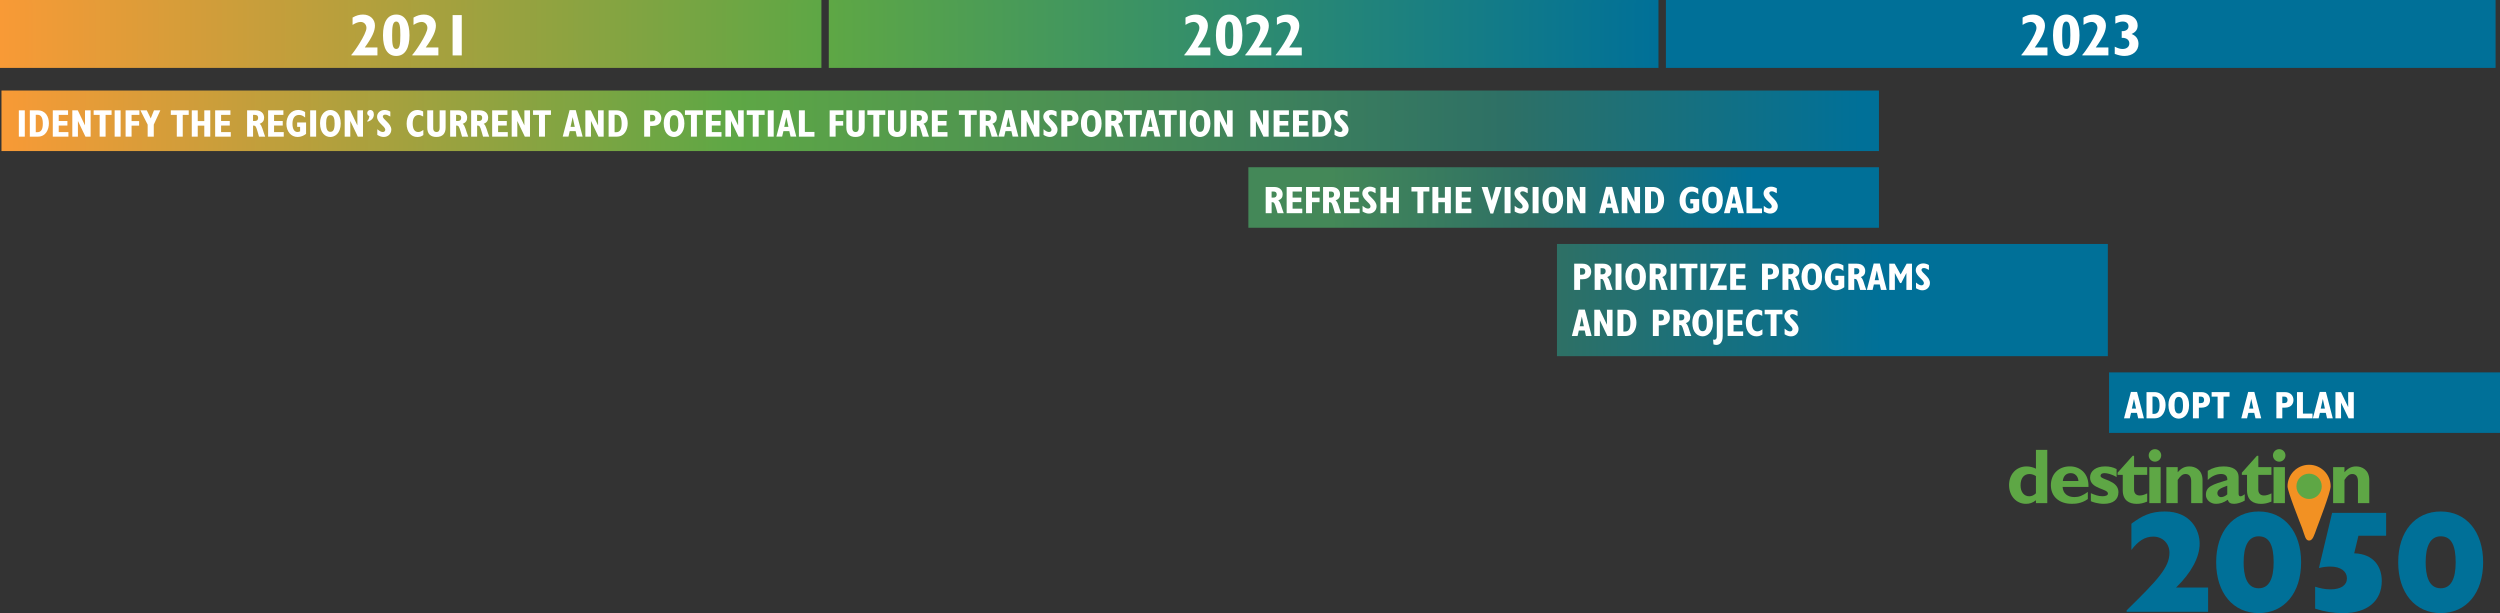 <?xml version="1.0" encoding="UTF-8"?><svg id="boxes" xmlns="http://www.w3.org/2000/svg" xmlns:xlink="http://www.w3.org/1999/xlink" viewBox="0 0 846.71 207.65"><rect x="0" y="0" width="846.71" height="207.65" fill="#333333" stroke="none"/><defs><style>.cls-1{fill:url(#linear-gradient);}.cls-2,.cls-3{fill:#007098;}.cls-4{fill:#f29123;}.cls-5{fill:#fff;}.cls-6{fill:#5ea745;}.cls-3{stroke:#007098;}.cls-3,.cls-7,.cls-8{stroke-miterlimit:10;}.cls-9{fill:url(#linear-gradient-3);}.cls-10{fill:url(#linear-gradient-2);}.cls-7{fill:url(#green-blue);stroke:url(#green-blue-2);}.cls-8{fill:url(#linear-gradient-4);stroke:url(#orange_-_green);}</style><linearGradient id="linear-gradient" x1=".5" y1="40.91" x2="636.37" y2="40.91" gradientUnits="userSpaceOnUse"><stop offset="0" stop-color="#f89a36"/><stop offset=".39" stop-color="#5ea745"/><stop offset=".63" stop-color="#448858"/><stop offset=".8" stop-color="#2e7065"/><stop offset=".99" stop-color="#007098"/></linearGradient><linearGradient id="linear-gradient-2" x1="422.8" y1="66.89" x2="636.37" y2="66.89" gradientUnits="userSpaceOnUse"><stop offset=".13" stop-color="#448858"/><stop offset=".45" stop-color="#2e7065"/><stop offset=".8" stop-color="#007098"/></linearGradient><linearGradient id="linear-gradient-3" x1="527.32" y1="101.63" x2="713.89" y2="101.63" gradientUnits="userSpaceOnUse"><stop offset="0" stop-color="#2e7065"/><stop offset=".59" stop-color="#007098"/></linearGradient><linearGradient id="linear-gradient-4" x1=".5" y1="11.5" x2="277.7" y2="11.5" gradientUnits="userSpaceOnUse"><stop offset="0" stop-color="#f89a36"/><stop offset="1" stop-color="#5ea745"/></linearGradient><linearGradient id="orange_-_green" x1="0" y1="11.5" x2="278.2" y2="11.5" gradientUnits="userSpaceOnUse"><stop offset="0" stop-color="#f89a36"/><stop offset="1" stop-color="#5ea745"/></linearGradient><linearGradient id="green-blue" x1="281.2" y1="11.5" x2="561.2" y2="11.5" gradientUnits="userSpaceOnUse"><stop offset="0" stop-color="#5ea745"/><stop offset="1" stop-color="#007098"/></linearGradient><linearGradient id="green-blue-2" x1="280.7" x2="561.7" xlink:href="#green-blue"/></defs><rect class="cls-1" x=".5" y="30.66" width="635.87" height="20.5"/><g><path class="cls-5" d="M6.38,37.37h2.02v8.91h-2.02v-8.91Z"/><path class="cls-5" d="M10.09,37.37h2.63c2.78,0,3.84,2.22,3.84,4.38,0,2.05-.99,4.53-3.73,4.53h-2.73v-8.91Zm2.5,7.41c1.46,0,1.91-1.14,1.91-2.92,0-1.68-.42-2.99-1.81-2.99h-.58v5.91h.48Z"/><path class="cls-5" d="M17.88,37.37h5.17v1.54h-3.16v2.07h2.94v1.54h-2.94v2.22h3.28v1.54h-5.29v-8.91Z"/><path class="cls-5" d="M24.48,37.37h1.87l2.41,5.04h.03v-5.04h1.9v8.91h-1.75l-2.52-5.26h-.03v5.26h-1.9v-8.91Z"/><path class="cls-5" d="M33.75,38.91h-2.03v-1.54h6.07v1.54h-2.03v7.37h-2.01v-7.37Z"/><path class="cls-5" d="M38.83,37.37h2.02v8.91h-2.02v-8.91Z"/><path class="cls-5" d="M42.54,37.37h4.67v1.54h-2.65v2.1h2.56v1.54h-2.56v3.73h-2.02v-8.91Z"/><path class="cls-5" d="M50.01,42.21l-2.46-4.84h2.16l1.34,2.74,1.1-2.74h2.15l-2.22,4.84v4.07h-2.07v-4.07Z"/><path class="cls-5" d="M59.88,38.91h-2.03v-1.54h6.07v1.54h-2.03v7.37h-2.01v-7.37Z"/><path class="cls-5" d="M64.95,37.37h2.02v3.64h2.22v-3.64h2.02v8.91h-2.02v-3.73h-2.22v3.73h-2.02v-8.91Z"/><path class="cls-5" d="M72.87,37.37h5.17v1.54h-3.16v2.07h2.94v1.54h-2.94v2.22h3.28v1.54h-5.29v-8.91Z"/><path class="cls-5" d="M83.69,37.37h2.9c1.82,0,2.86,1.03,2.86,2.49,0,1-.44,1.64-1.5,2.09,.79,.44,1.1,2.44,1.86,4.33h-2.09l-.48-1.67c-.56-1.93-.69-2.09-1.53-2.09v3.76h-2.02v-8.91Zm2.65,3.61c.68,0,1.09-.37,1.09-1.07s-.38-1-1.12-1h-.61v2.07h.64Z"/><path class="cls-5" d="M90.81,37.37h5.17v1.54h-3.16v2.07h2.94v1.54h-2.94v2.22h3.28v1.54h-5.29v-8.91Z"/><path class="cls-5" d="M103.66,45.35c-.82,.63-1.79,1.04-2.89,1.04-2.18,0-3.77-1.87-3.77-4.44,0-2.74,1.68-4.71,3.99-4.71,.79,0,1.56,.22,2.35,.71v1.85c-.78-.64-1.29-.87-2.08-.87-1.4,0-2.21,1.07-2.21,3,0,1.67,.58,2.78,1.73,2.78,.27,0,.58-.08,.86-.24v-1.5h-1v-1.5h3.02v3.87Z"/><path class="cls-5" d="M105.05,37.37h2.02v8.91h-2.02v-8.91Z"/><path class="cls-5" d="M111.89,37.25c1.65,0,3.5,1.24,3.5,4.58s-1.99,4.57-3.5,4.57c-1.72,0-3.5-1.32-3.5-4.66,0-3.03,1.77-4.49,3.5-4.49Zm0,7.4c.94,0,1.44-.69,1.44-2.83,0-1.54-.25-2.82-1.44-2.82-1.09,0-1.44,1.07-1.44,2.82s.34,2.83,1.44,2.83Z"/><path class="cls-5" d="M116.73,37.37h1.87l2.41,5.04h.03v-5.04h1.9v8.91h-1.75l-2.52-5.26h-.03v5.26h-1.9v-8.91Z"/><path class="cls-5" d="M124.42,40.9c.42-.37,.61-.82,.68-1.59-.47-.18-.73-.56-.73-1.03,0-.57,.46-1.03,1.03-1.03,.73,0,1.22,.6,1.22,1.5,0,1.23-.77,2.1-2.2,2.48v-.33Z"/><path class="cls-5" d="M127.79,43.77c.85,.69,1.34,.94,1.87,.94,.48,0,.82-.31,.82-.74,0-1.3-2.77-2.28-2.77-4.45,0-1.28,1.1-2.27,2.55-2.27,.64,0,1.25,.17,1.94,.55v1.67c-.88-.5-1.27-.64-1.72-.64-.48,0-.82,.25-.82,.61,0,1.06,2.87,2.35,2.87,4.46,0,1.42-1.1,2.49-2.57,2.49-.69,0-1.34-.21-2.17-.7v-1.92Z"/><path class="cls-5" d="M143.39,45.73c-.6,.47-1.22,.67-2.07,.67-2.12,0-3.6-1.75-3.6-4.49s1.42-4.66,3.6-4.66c.69,0,1.38,.17,2,.5v1.71c-.65-.38-1.08-.52-1.52-.52-1.16,0-2.03,.9-2.03,2.86s.68,2.92,1.92,2.92c.52,0,1.12-.29,1.69-.72v1.74Z"/><path class="cls-5" d="M146.72,37.37v6.13c0,.71,.38,1.21,1.09,1.21,.78,0,1.09-.51,1.09-1.32v-6.03h2.02v5.86c0,1.96-1,3.17-3.11,3.17-1.85,0-3.11-.93-3.11-3.14v-5.88h2.02Z"/><path class="cls-5" d="M152.46,37.37h2.9c1.82,0,2.86,1.03,2.86,2.49,0,1-.44,1.64-1.5,2.09,.79,.44,1.1,2.44,1.86,4.33h-2.09l-.48-1.67c-.56-1.93-.69-2.09-1.53-2.09v3.76h-2.02v-8.91Zm2.65,3.61c.68,0,1.09-.37,1.09-1.07s-.38-1-1.12-1h-.61v2.07h.64Z"/><path class="cls-5" d="M159.57,37.37h2.9c1.82,0,2.86,1.03,2.86,2.49,0,1-.44,1.64-1.5,2.09,.79,.44,1.1,2.44,1.86,4.33h-2.09l-.48-1.67c-.56-1.93-.69-2.09-1.53-2.09v3.76h-2.02v-8.91Zm2.65,3.61c.68,0,1.09-.37,1.09-1.07s-.38-1-1.12-1h-.61v2.07h.64Z"/><path class="cls-5" d="M166.69,37.37h5.17v1.54h-3.16v2.07h2.94v1.54h-2.94v2.22h3.28v1.54h-5.29v-8.91Z"/><path class="cls-5" d="M173.29,37.37h1.87l2.41,5.04h.03v-5.04h1.9v8.91h-1.75l-2.52-5.26h-.03v5.26h-1.9v-8.91Z"/><path class="cls-5" d="M182.56,38.91h-2.03v-1.54h6.07v1.54h-2.03v7.37h-2.02v-7.37Z"/><path class="cls-5" d="M192.91,37.31h2.09l2.33,8.96h-1.95l-.42-1.85h-2l-.43,1.85h-1.95l2.33-8.96Zm1.75,5.66l-.69-3.24h-.03l-.7,3.24h1.42Z"/><path class="cls-5" d="M198.24,37.37h1.87l2.41,5.04h.03v-5.04h1.9v8.91h-1.75l-2.52-5.26h-.03v5.26h-1.9v-8.91Z"/><path class="cls-5" d="M206.13,37.37h2.63c2.78,0,3.83,2.22,3.83,4.38,0,2.05-.99,4.53-3.73,4.53h-2.73v-8.91Zm2.5,7.41c1.46,0,1.91-1.14,1.91-2.92,0-1.68-.42-2.99-1.81-2.99h-.58v5.91h.48Z"/><path class="cls-5" d="M218.18,37.37h2.87c2.07,0,2.93,1.41,2.93,2.67,0,.97-.47,2.61-2.94,2.61h-.85v3.63h-2.02v-8.91Zm2.6,3.74c.92,0,1.18-.44,1.18-1.1,0-.55-.25-1.11-1.12-1.11h-.65v2.21h.58Z"/><path class="cls-5" d="M228.29,37.25c1.65,0,3.5,1.24,3.5,4.58s-1.99,4.57-3.5,4.57c-1.72,0-3.5-1.32-3.5-4.66,0-3.03,1.77-4.49,3.5-4.49Zm0,7.4c.94,0,1.44-.69,1.44-2.83,0-1.54-.25-2.82-1.44-2.82-1.09,0-1.44,1.07-1.44,2.82s.34,2.83,1.44,2.83Z"/><path class="cls-5" d="M234.01,38.91h-2.03v-1.54h6.07v1.54h-2.03v7.37h-2.01v-7.37Z"/><path class="cls-5" d="M239.07,37.37h5.17v1.54h-3.16v2.07h2.94v1.54h-2.94v2.22h3.28v1.54h-5.29v-8.91Z"/><path class="cls-5" d="M245.67,37.37h1.87l2.41,5.04h.03v-5.04h1.9v8.91h-1.75l-2.52-5.26h-.03v5.26h-1.9v-8.91Z"/><path class="cls-5" d="M254.94,38.91h-2.03v-1.54h6.07v1.54h-2.03v7.37h-2.01v-7.37Z"/><path class="cls-5" d="M260.03,37.37h2.01v8.91h-2.01v-8.91Z"/><path class="cls-5" d="M265.28,37.31h2.09l2.33,8.96h-1.95l-.42-1.85h-2l-.43,1.85h-1.95l2.33-8.96Zm1.75,5.66l-.69-3.24h-.03l-.7,3.24h1.42Z"/><path class="cls-5" d="M270.57,37.37h2.02v7.31h3.25v1.6h-5.27v-8.91Z"/><path class="cls-5" d="M280.99,37.37h4.67v1.54h-2.65v2.1h2.56v1.54h-2.56v3.73h-2.02v-8.91Z"/><path class="cls-5" d="M288.66,37.37v6.13c0,.71,.38,1.21,1.09,1.21,.78,0,1.09-.51,1.09-1.32v-6.03h2.02v5.86c0,1.96-1,3.17-3.11,3.17-1.85,0-3.11-.93-3.11-3.14v-5.88h2.02Z"/><path class="cls-5" d="M295.79,38.91h-2.03v-1.54h6.07v1.54h-2.03v7.37h-2.01v-7.37Z"/><path class="cls-5" d="M302.76,37.37v6.13c0,.71,.38,1.21,1.09,1.21,.78,0,1.09-.51,1.09-1.32v-6.03h2.02v5.86c0,1.96-1,3.17-3.11,3.17-1.85,0-3.11-.93-3.11-3.14v-5.88h2.02Z"/><path class="cls-5" d="M308.5,37.37h2.9c1.82,0,2.86,1.03,2.86,2.49,0,1-.44,1.64-1.5,2.09,.79,.44,1.1,2.44,1.86,4.33h-2.09l-.48-1.67c-.56-1.93-.69-2.09-1.53-2.09v3.76h-2.02v-8.91Zm2.65,3.61c.68,0,1.09-.37,1.09-1.07s-.38-1-1.12-1h-.61v2.07h.64Z"/><path class="cls-5" d="M315.61,37.37h5.17v1.54h-3.16v2.07h2.94v1.54h-2.94v2.22h3.28v1.54h-5.29v-8.91Z"/><path class="cls-5" d="M326.78,38.91h-2.03v-1.54h6.07v1.54h-2.03v7.37h-2.01v-7.37Z"/><path class="cls-5" d="M331.84,37.37h2.9c1.82,0,2.86,1.03,2.86,2.49,0,1-.44,1.64-1.5,2.09,.79,.44,1.1,2.44,1.86,4.33h-2.09l-.48-1.67c-.56-1.93-.69-2.09-1.53-2.09v3.76h-2.02v-8.91Zm2.65,3.61c.68,0,1.09-.37,1.09-1.07s-.38-1-1.12-1h-.61v2.07h.64Z"/><path class="cls-5" d="M340.49,37.31h2.09l2.33,8.96h-1.95l-.42-1.85h-2l-.43,1.85h-1.95l2.33-8.96Zm1.75,5.66l-.69-3.24h-.03l-.7,3.24h1.42Z"/><path class="cls-5" d="M345.82,37.37h1.87l2.41,5.04h.03v-5.04h1.9v8.91h-1.75l-2.52-5.26h-.03v5.26h-1.9v-8.91Z"/><path class="cls-5" d="M353.43,43.77c.85,.69,1.34,.94,1.87,.94,.48,0,.82-.31,.82-.74,0-1.3-2.77-2.28-2.77-4.45,0-1.28,1.1-2.27,2.55-2.27,.64,0,1.25,.17,1.94,.55v1.67c-.88-.5-1.27-.64-1.72-.64-.48,0-.82,.25-.82,.61,0,1.06,2.87,2.35,2.87,4.46,0,1.42-1.1,2.49-2.57,2.49-.69,0-1.34-.21-2.17-.7v-1.92Z"/><path class="cls-5" d="M359.47,37.37h2.87c2.07,0,2.93,1.41,2.93,2.67,0,.97-.47,2.61-2.94,2.61h-.85v3.63h-2.02v-8.91Zm2.6,3.74c.92,0,1.18-.44,1.18-1.1,0-.55-.25-1.11-1.12-1.11h-.65v2.21h.58Z"/><path class="cls-5" d="M369.59,37.25c1.65,0,3.5,1.24,3.5,4.58s-1.99,4.57-3.5,4.57c-1.72,0-3.5-1.32-3.5-4.66,0-3.03,1.77-4.49,3.5-4.49Zm0,7.4c.94,0,1.44-.69,1.44-2.83,0-1.54-.25-2.82-1.44-2.82-1.09,0-1.44,1.07-1.44,2.82s.34,2.83,1.44,2.83Z"/><path class="cls-5" d="M374.38,37.37h2.9c1.82,0,2.86,1.03,2.86,2.49,0,1-.44,1.64-1.5,2.09,.79,.44,1.1,2.44,1.86,4.33h-2.09l-.48-1.67c-.56-1.93-.69-2.09-1.53-2.09v3.76h-2.02v-8.91Zm2.65,3.61c.68,0,1.09-.37,1.09-1.07s-.38-1-1.12-1h-.61v2.07h.64Z"/><path class="cls-5" d="M382.68,38.91h-2.03v-1.54h6.07v1.54h-2.03v7.37h-2.01v-7.37Z"/><path class="cls-5" d="M388.57,37.31h2.09l2.33,8.96h-1.95l-.42-1.85h-2l-.43,1.85h-1.95l2.33-8.96Zm1.75,5.66l-.69-3.24h-.03l-.7,3.24h1.42Z"/><path class="cls-5" d="M394.52,38.91h-2.03v-1.54h6.07v1.54h-2.03v7.37h-2.01v-7.37Z"/><path class="cls-5" d="M399.6,37.37h2.02v8.91h-2.02v-8.91Z"/><path class="cls-5" d="M406.44,37.25c1.65,0,3.5,1.24,3.5,4.58s-1.99,4.57-3.5,4.57c-1.72,0-3.5-1.32-3.5-4.66,0-3.03,1.77-4.49,3.5-4.49Zm0,7.4c.94,0,1.44-.69,1.44-2.83,0-1.54-.25-2.82-1.44-2.82-1.09,0-1.44,1.07-1.44,2.82s.34,2.83,1.44,2.83Z"/><path class="cls-5" d="M411.28,37.37h1.87l2.4,5.04h.03v-5.04h1.9v8.91h-1.76l-2.52-5.26h-.03v5.26h-1.9v-8.91Z"/><path class="cls-5" d="M423.47,37.37h1.87l2.4,5.04h.03v-5.04h1.9v8.91h-1.76l-2.52-5.26h-.03v5.26h-1.9v-8.91Z"/><path class="cls-5" d="M431.36,37.37h5.17v1.54h-3.16v2.07h2.94v1.54h-2.94v2.22h3.28v1.54h-5.29v-8.91Z"/><path class="cls-5" d="M437.93,37.37h5.17v1.54h-3.16v2.07h2.94v1.54h-2.94v2.22h3.28v1.54h-5.29v-8.91Z"/><path class="cls-5" d="M444.49,37.37h2.63c2.78,0,3.83,2.22,3.83,4.38,0,2.05-.99,4.53-3.73,4.53h-2.73v-8.91Zm2.5,7.41c1.46,0,1.91-1.14,1.91-2.92,0-1.68-.42-2.99-1.81-2.99h-.58v5.91h.48Z"/><path class="cls-5" d="M451.99,43.77c.84,.69,1.34,.94,1.87,.94,.48,0,.82-.31,.82-.74,0-1.3-2.77-2.28-2.77-4.45,0-1.28,1.1-2.27,2.55-2.27,.64,0,1.25,.17,1.94,.55v1.67c-.88-.5-1.27-.64-1.72-.64-.48,0-.82,.25-.82,.61,0,1.06,2.87,2.35,2.87,4.46,0,1.42-1.11,2.49-2.57,2.49-.69,0-1.34-.21-2.17-.7v-1.92Z"/></g><g><rect class="cls-10" x="422.8" y="56.64" width="213.57" height="20.5"/><g><path class="cls-5" d="M428.66,63.33h2.9c1.82,0,2.86,1.03,2.86,2.48,0,1-.44,1.64-1.5,2.08,.79,.44,1.11,2.43,1.86,4.32h-2.09l-.48-1.66c-.56-1.92-.69-2.08-1.53-2.08v3.74h-2.01v-8.88Zm2.65,3.6c.68,0,1.09-.36,1.09-1.07s-.38-1-1.12-1h-.61v2.07h.64Z"/><path class="cls-5" d="M435.77,63.33h5.17v1.53h-3.16v2.07h2.94v1.53h-2.94v2.21h3.28v1.53h-5.29v-8.88Z"/><path class="cls-5" d="M442.33,63.33h4.67v1.53h-2.65v2.09h2.56v1.53h-2.56v3.72h-2.01v-8.88Z"/><path class="cls-5" d="M448.09,63.33h2.9c1.82,0,2.86,1.03,2.86,2.48,0,1-.44,1.64-1.5,2.08,.79,.44,1.11,2.43,1.86,4.32h-2.09l-.48-1.66c-.56-1.92-.69-2.08-1.53-2.08v3.74h-2.01v-8.88Zm2.65,3.6c.68,0,1.09-.36,1.09-1.07s-.38-1-1.12-1h-.61v2.07h.64Z"/><path class="cls-5" d="M455.2,63.33h5.17v1.53h-3.16v2.07h2.94v1.53h-2.94v2.21h3.28v1.53h-5.29v-8.88Z"/><path class="cls-5" d="M461.48,69.71c.84,.69,1.34,.94,1.87,.94,.48,0,.82-.31,.82-.74,0-1.3-2.77-2.28-2.77-4.43,0-1.27,1.1-2.26,2.55-2.26,.64,0,1.25,.17,1.94,.55v1.66c-.88-.49-1.27-.64-1.72-.64-.48,0-.82,.25-.82,.61,0,1.05,2.87,2.34,2.87,4.45,0,1.42-1.11,2.48-2.57,2.48-.69,0-1.34-.21-2.17-.7v-1.91Z"/><path class="cls-5" d="M467.54,63.33h2.01v3.63h2.22v-3.63h2.01v8.88h-2.01v-3.72h-2.22v3.72h-2.01v-8.88Z"/><path class="cls-5" d="M480.06,64.86h-2.03v-1.53h6.07v1.53h-2.03v7.34h-2.01v-7.34Z"/><path class="cls-5" d="M485.13,63.33h2.01v3.63h2.22v-3.63h2.01v8.88h-2.01v-3.72h-2.22v3.72h-2.01v-8.88Z"/><path class="cls-5" d="M493.05,63.33h5.17v1.53h-3.16v2.07h2.94v1.53h-2.94v2.21h3.28v1.53h-5.29v-8.88Z"/><path class="cls-5" d="M501.8,63.33h2.04l1.37,4.58h.03l1.29-4.58h2.04l-2.85,9h-.94l-2.98-9Z"/><path class="cls-5" d="M509.58,63.33h2.02v8.88h-2.02v-8.88Z"/><path class="cls-5" d="M513,69.71c.84,.69,1.34,.94,1.87,.94,.48,0,.82-.31,.82-.74,0-1.3-2.77-2.28-2.77-4.43,0-1.27,1.1-2.26,2.55-2.26,.64,0,1.25,.17,1.94,.55v1.66c-.88-.49-1.27-.64-1.72-.64-.48,0-.82,.25-.82,.61,0,1.05,2.87,2.34,2.87,4.45,0,1.42-1.11,2.48-2.57,2.48-.69,0-1.34-.21-2.17-.7v-1.91Z"/><path class="cls-5" d="M519.07,63.33h2.02v8.88h-2.02v-8.88Z"/><path class="cls-5" d="M525.91,63.21c1.65,0,3.5,1.24,3.5,4.56s-1.99,4.55-3.5,4.55c-1.72,0-3.5-1.31-3.5-4.64,0-3.02,1.77-4.47,3.5-4.47Zm0,7.37c.94,0,1.44-.69,1.44-2.82,0-1.53-.25-2.81-1.44-2.81-1.09,0-1.44,1.07-1.44,2.81s.34,2.82,1.44,2.82Z"/><path class="cls-5" d="M530.75,63.33h1.87l2.4,5.02h.03v-5.02h1.9v8.88h-1.76l-2.52-5.24h-.03v5.24h-1.9v-8.88Z"/><path class="cls-5" d="M543.93,63.28h2.09l2.33,8.93h-1.95l-.42-1.85h-2l-.43,1.85h-1.95l2.33-8.93Zm1.75,5.64l-.69-3.22h-.03l-.7,3.22h1.42Z"/><path class="cls-5" d="M549.26,63.33h1.87l2.4,5.02h.03v-5.02h1.9v8.88h-1.76l-2.52-5.24h-.03v5.24h-1.9v-8.88Z"/><path class="cls-5" d="M557.15,63.33h2.63c2.78,0,3.83,2.21,3.83,4.37,0,2.04-.99,4.51-3.73,4.51h-2.73v-8.88Zm2.5,7.38c1.46,0,1.91-1.13,1.91-2.91,0-1.68-.42-2.98-1.81-2.98h-.58v5.89h.48Z"/><path class="cls-5" d="M575.49,71.28c-.82,.62-1.79,1.04-2.89,1.04-2.18,0-3.77-1.86-3.77-4.42,0-2.73,1.68-4.69,3.99-4.69,.79,0,1.56,.22,2.35,.7v1.85c-.78-.64-1.29-.87-2.08-.87-1.4,0-2.21,1.07-2.21,2.99,0,1.66,.58,2.77,1.73,2.77,.27,0,.58-.08,.86-.23v-1.5h-1v-1.5h3.02v3.86Z"/><path class="cls-5" d="M579.99,63.21c1.65,0,3.5,1.24,3.5,4.56s-1.99,4.55-3.5,4.55c-1.72,0-3.5-1.31-3.5-4.64,0-3.02,1.77-4.47,3.5-4.47Zm0,7.37c.94,0,1.44-.69,1.44-2.82,0-1.53-.25-2.81-1.44-2.81-1.09,0-1.44,1.07-1.44,2.81s.34,2.82,1.44,2.82Z"/><path class="cls-5" d="M586.21,63.28h2.09l2.33,8.93h-1.95l-.42-1.85h-2l-.43,1.85h-1.95l2.33-8.93Zm1.75,5.64l-.69-3.22h-.03l-.7,3.22h1.42Z"/><path class="cls-5" d="M591.5,63.33h2.01v7.28h3.25v1.6h-5.26v-8.88Z"/><path class="cls-5" d="M597.37,69.71c.84,.69,1.34,.94,1.87,.94,.48,0,.82-.31,.82-.74,0-1.3-2.77-2.28-2.77-4.43,0-1.27,1.1-2.26,2.55-2.26,.64,0,1.25,.17,1.94,.55v1.66c-.88-.49-1.27-.64-1.72-.64-.48,0-.82,.25-.82,.61,0,1.05,2.87,2.34,2.87,4.45,0,1.42-1.11,2.48-2.57,2.48-.69,0-1.34-.21-2.17-.7v-1.91Z"/></g></g><g><rect class="cls-9" x="527.32" y="82.63" width="186.57" height="38"/><g><path class="cls-5" d="M533.14,89.31h2.86c2.06,0,2.91,1.4,2.91,2.67,0,.96-.46,2.6-2.92,2.6h-.84v3.61h-2v-8.88Zm2.58,3.73c.92,0,1.18-.44,1.18-1.09,0-.55-.25-1.11-1.11-1.11h-.65v2.2h.58Z"/><path class="cls-5" d="M540.08,89.31h2.88c1.81,0,2.84,1.03,2.84,2.48,0,1-.44,1.64-1.49,2.08,.79,.44,1.1,2.43,1.85,4.32h-2.08l-.48-1.66c-.56-1.92-.68-2.08-1.52-2.08v3.74h-2v-8.88Zm2.64,3.6c.67,0,1.09-.36,1.09-1.07s-.38-1-1.11-1h-.61v2.07h.63Z"/><path class="cls-5" d="M547.17,89.31h2v8.88h-2v-8.88Z"/><path class="cls-5" d="M553.97,89.2c1.64,0,3.48,1.23,3.48,4.56s-1.98,4.55-3.48,4.55c-1.71,0-3.48-1.31-3.48-4.64,0-3.02,1.76-4.47,3.48-4.47Zm0,7.37c.93,0,1.43-.69,1.43-2.82,0-1.53-.25-2.81-1.43-2.81-1.09,0-1.43,1.07-1.43,2.81s.34,2.82,1.43,2.82Z"/><path class="cls-5" d="M558.73,89.31h2.88c1.81,0,2.84,1.03,2.84,2.48,0,1-.44,1.64-1.49,2.08,.79,.44,1.1,2.43,1.85,4.32h-2.08l-.48-1.66c-.56-1.92-.68-2.08-1.52-2.08v3.74h-2v-8.88Zm2.64,3.6c.67,0,1.09-.36,1.09-1.07s-.38-1-1.11-1h-.61v2.07h.63Z"/><path class="cls-5" d="M565.82,89.31h2v8.88h-2v-8.88Z"/><path class="cls-5" d="M570.87,90.85h-2.02v-1.53h6.04v1.53h-2.02v7.35h-2v-7.35Z"/><path class="cls-5" d="M575.92,89.31h2v8.88h-2v-8.88Z"/><path class="cls-5" d="M582.08,90.85h-2.8v-1.53h5.53l-3.13,7.34h3.13v1.53h-5.88l3.15-7.35Z"/><path class="cls-5" d="M586,89.31h5.14v1.53h-3.14v2.07h2.92v1.53h-2.92v2.21h3.26v1.53h-5.26v-8.88Z"/><path class="cls-5" d="M596.76,89.31h2.86c2.06,0,2.91,1.4,2.91,2.67,0,.96-.46,2.6-2.92,2.6h-.84v3.61h-2v-8.88Zm2.58,3.73c.92,0,1.18-.44,1.18-1.09,0-.55-.25-1.11-1.11-1.11h-.65v2.2h.58Z"/><path class="cls-5" d="M603.7,89.31h2.88c1.81,0,2.84,1.03,2.84,2.48,0,1-.44,1.64-1.49,2.08,.79,.44,1.1,2.43,1.85,4.32h-2.08l-.48-1.66c-.56-1.92-.68-2.08-1.52-2.08v3.74h-2v-8.88Zm2.64,3.6c.67,0,1.09-.36,1.09-1.07s-.38-1-1.11-1h-.61v2.07h.63Z"/><path class="cls-5" d="M613.62,89.2c1.64,0,3.48,1.23,3.48,4.56s-1.98,4.55-3.48,4.55c-1.71,0-3.48-1.31-3.48-4.64,0-3.02,1.76-4.47,3.48-4.47Zm0,7.37c.93,0,1.43-.69,1.43-2.82,0-1.53-.25-2.81-1.43-2.81-1.09,0-1.43,1.07-1.43,2.81s.34,2.82,1.43,2.82Z"/><path class="cls-5" d="M624.64,97.27c-.81,.62-1.78,1.04-2.87,1.04-2.17,0-3.75-1.86-3.75-4.42,0-2.73,1.67-4.69,3.97-4.69,.79,0,1.55,.22,2.34,.7v1.85c-.78-.64-1.28-.87-2.07-.87-1.4,0-2.2,1.07-2.2,2.99,0,1.66,.58,2.77,1.72,2.77,.27,0,.58-.08,.85-.23v-1.5h-1v-1.5h3v3.86Z"/><path class="cls-5" d="M626,89.31h2.88c1.81,0,2.84,1.03,2.84,2.48,0,1-.44,1.64-1.49,2.08,.79,.44,1.1,2.43,1.85,4.32h-2.08l-.48-1.66c-.56-1.92-.68-2.08-1.52-2.08v3.74h-2v-8.88Zm2.64,3.6c.67,0,1.09-.36,1.09-1.07s-.38-1-1.11-1h-.61v2.07h.63Z"/><path class="cls-5" d="M634.6,89.26h2.08l2.31,8.93h-1.94l-.41-1.85h-1.99l-.43,1.85h-1.94l2.31-8.93Zm1.75,5.64l-.68-3.22h-.03l-.7,3.22h1.41Z"/><path class="cls-5" d="M639.88,89.31h1.81l2.03,3.65,2.03-3.65h1.81v8.88h-1.89v-5.68h-.03l-1.73,3.37h-.39l-1.73-3.37h-.03v5.68h-1.89v-8.88Z"/><path class="cls-5" d="M648.92,95.7c.84,.69,1.33,.94,1.86,.94,.48,0,.81-.31,.81-.74,0-1.3-2.75-2.28-2.75-4.43,0-1.27,1.1-2.26,2.53-2.26,.63,0,1.24,.17,1.93,.55v1.66c-.88-.49-1.27-.64-1.71-.64-.48,0-.81,.25-.81,.61,0,1.05,2.86,2.34,2.86,4.45,0,1.42-1.1,2.48-2.56,2.48-.68,0-1.33-.21-2.16-.7v-1.91Z"/><path class="cls-5" d="M534.68,104.86h2.08l2.31,8.93h-1.94l-.41-1.85h-1.99l-.43,1.85h-1.94l2.31-8.93Zm1.75,5.64l-.68-3.22h-.03l-.7,3.22h1.41Z"/><path class="cls-5" d="M539.97,104.91h1.86l2.39,5.02h.03v-5.02h1.89v8.88h-1.75l-2.51-5.24h-.03v5.24h-1.89v-8.88Z"/><path class="cls-5" d="M547.81,104.91h2.61c2.77,0,3.81,2.21,3.81,4.37,0,2.04-.98,4.51-3.71,4.51h-2.71v-8.88Zm2.48,7.38c1.45,0,1.9-1.13,1.9-2.91,0-1.68-.41-2.98-1.8-2.98h-.58v5.89h.48Z"/><path class="cls-5" d="M559.79,104.91h2.86c2.06,0,2.91,1.4,2.91,2.67,0,.96-.46,2.6-2.92,2.6h-.84v3.61h-2v-8.88Zm2.58,3.73c.92,0,1.18-.44,1.18-1.09,0-.55-.25-1.11-1.11-1.11h-.65v2.2h.58Z"/><path class="cls-5" d="M566.73,104.91h2.88c1.81,0,2.84,1.03,2.84,2.48,0,1-.44,1.64-1.49,2.08,.79,.44,1.1,2.43,1.85,4.32h-2.08l-.48-1.66c-.56-1.92-.68-2.08-1.52-2.08v3.74h-2v-8.88Zm2.64,3.6c.67,0,1.09-.36,1.09-1.07s-.38-1-1.11-1h-.61v2.07h.63Z"/><path class="cls-5" d="M576.65,104.8c1.64,0,3.48,1.23,3.48,4.56s-1.98,4.55-3.48,4.55c-1.71,0-3.48-1.31-3.48-4.64,0-3.02,1.76-4.47,3.48-4.47Zm0,7.37c.93,0,1.43-.69,1.43-2.82,0-1.53-.25-2.81-1.43-2.81-1.09,0-1.43,1.07-1.43,2.81s.34,2.82,1.43,2.82Z"/><path class="cls-5" d="M580.21,115c.19,.05,.25,.07,.37,.07,.48,0,.87-.26,.87-1.17v-8.98h2v8.87c0,2.48-1.28,3.03-2.13,3.03-.28,0-.59-.05-1-.18l-.12-1.62Z"/><path class="cls-5" d="M585.12,104.91h5.14v1.53h-3.14v2.07h2.92v1.53h-2.92v2.21h3.26v1.53h-5.26v-8.88Z"/><path class="cls-5" d="M596.91,113.25c-.59,.47-1.21,.66-2.05,.66-2.11,0-3.58-1.74-3.58-4.47s1.41-4.64,3.58-4.64c.68,0,1.37,.17,1.99,.49v1.7c-.65-.38-1.07-.52-1.51-.52-1.15,0-2.02,.9-2.02,2.85s.67,2.91,1.91,2.91c.52,0,1.11-.29,1.68-.71v1.73Z"/><path class="cls-5" d="M599.68,106.45h-2.02v-1.53h6.04v1.53h-2.02v7.35h-2v-7.35Z"/><path class="cls-5" d="M604.42,111.3c.84,.69,1.33,.94,1.86,.94,.48,0,.81-.31,.81-.74,0-1.3-2.75-2.28-2.75-4.43,0-1.27,1.1-2.26,2.53-2.26,.63,0,1.24,.17,1.93,.55v1.66c-.88-.49-1.27-.64-1.71-.64-.48,0-.81,.25-.81,.61,0,1.05,2.86,2.34,2.86,4.45,0,1.42-1.1,2.48-2.56,2.48-.68,0-1.33-.21-2.16-.7v-1.91Z"/></g></g><rect class="cls-8" x=".5" y=".5" width="277.2" height="22"/><rect class="cls-7" x="281.2" y=".5" width="280" height="22"/><rect class="cls-3" x="564.71" y=".5" width="280" height="22"/><g><rect class="cls-2" x="714.3" y="126.12" width="132.41" height="20.5"/><g><path class="cls-5" d="M721.7,132.75h2.09l2.33,8.93h-1.95l-.42-1.85h-2l-.43,1.85h-1.95l2.33-8.93Zm1.75,5.64l-.69-3.22h-.03l-.7,3.22h1.42Z"/><path class="cls-5" d="M726.99,132.8h2.63c2.78,0,3.83,2.21,3.83,4.37,0,2.04-.99,4.51-3.73,4.51h-2.73v-8.88Zm2.5,7.38c1.46,0,1.91-1.13,1.91-2.91,0-1.68-.42-2.98-1.81-2.98h-.58v5.89h.48Z"/><path class="cls-5" d="M737.91,132.68c1.65,0,3.5,1.23,3.5,4.56s-1.99,4.55-3.5,4.55c-1.72,0-3.5-1.31-3.5-4.64,0-3.02,1.77-4.47,3.5-4.47Zm0,7.37c.94,0,1.44-.69,1.44-2.82,0-1.53-.25-2.81-1.44-2.81-1.09,0-1.44,1.07-1.44,2.81s.34,2.82,1.44,2.82Z"/><path class="cls-5" d="M742.71,132.8h2.87c2.07,0,2.92,1.4,2.92,2.67,0,.96-.47,2.6-2.94,2.6h-.84v3.61h-2.01v-8.88Zm2.6,3.73c.92,0,1.18-.44,1.18-1.09,0-.55-.25-1.11-1.12-1.11h-.65v2.2h.58Z"/><path class="cls-5" d="M751.07,134.33h-2.03v-1.53h6.07v1.53h-2.03v7.35h-2.01v-7.35Z"/><path class="cls-5" d="M761.42,132.75h2.09l2.33,8.93h-1.95l-.42-1.85h-2l-.43,1.85h-1.95l2.33-8.93Zm1.75,5.64l-.69-3.22h-.03l-.7,3.22h1.42Z"/><path class="cls-5" d="M770.97,132.8h2.87c2.07,0,2.92,1.4,2.92,2.67,0,.96-.47,2.6-2.94,2.6h-.84v3.61h-2.01v-8.88Zm2.6,3.73c.92,0,1.18-.44,1.18-1.09,0-.55-.25-1.11-1.12-1.11h-.65v2.2h.58Z"/><path class="cls-5" d="M777.95,132.8h2.01v7.28h3.25v1.6h-5.26v-8.88Z"/><path class="cls-5" d="M785.66,132.75h2.09l2.33,8.93h-1.95l-.42-1.85h-2l-.43,1.85h-1.95l2.33-8.93Zm1.75,5.64l-.69-3.22h-.03l-.7,3.22h1.42Z"/><path class="cls-5" d="M790.99,132.8h1.87l2.4,5.02h.03v-5.02h1.9v8.88h-1.76l-2.52-5.24h-.03v5.24h-1.9v-8.88Z"/></g><g><g><path class="cls-6" d="M693.38,170.4h-3.84v-.98c-1.08,.87-2.09,1.22-3.39,1.22-3.28,0-5.71-2.7-5.71-6.35s2.43-6.32,5.93-6.32c1.11,0,2.14,.26,3.17,.77v-6.38h3.84v18.04Zm-3.84-9.15c-.56-.4-1.45-.71-2.14-.71-1.93,0-3.07,1.4-3.07,3.84,0,2.22,1.14,3.7,2.94,3.7,.82,0,1.48-.29,2.27-1.01v-5.82Z"/><path class="cls-6" d="M707.11,169.02c-2.2,1.61-4.5,1.61-5.45,1.61-4.29,0-7.06-2.49-7.06-6.3s2.67-6.38,6.43-6.38c3.54,0,6.48,2.51,6.3,6.96h-8.76c.13,2.17,1.61,3.44,4.02,3.44,1.53,0,2.72-.45,4.52-1.75v2.41Zm-3.17-6.11c-.16-1.67-1.16-2.67-2.65-2.67s-2.49,.98-2.65,2.67h5.29Z"/><path class="cls-6" d="M716.87,161.59c-1.67-1.03-3.31-1.35-4.07-1.35-.5,0-1.38,.11-1.38,.95,0,1.35,6.06,1.4,6.06,5.48,0,2.54-1.8,3.97-4.97,3.97-1.96,0-3.84-.61-4.37-.9v-2.7c1.24,.53,2.49,1.03,3.94,1.03,1.14,0,1.85-.34,1.85-.9,0-1.77-6.06-1.46-6.06-5.45,0-2.25,2.04-3.76,5.05-3.76,1.53,0,2.67,.26,3.94,.9v2.72Z"/><path class="cls-6" d="M727.21,160.82h-4.44v5.03c0,1.19,.69,1.96,1.88,1.96,.79,0,1.53-.19,2.57-.71v2.78c-1.35,.56-2.35,.77-3.55,.77-2.54,0-4.73-1.16-4.73-4.58v-5.24h-1.75v-.74l5.11-5.71h.48v3.84h4.44v2.62Z"/><path class="cls-6" d="M731.97,154.24c0,1.16-.95,2.12-2.12,2.12s-2.12-.95-2.12-2.12,.95-2.12,2.12-2.12,2.12,.95,2.12,2.12Zm-.19,16.16h-3.84v-12.19h3.84v12.19Z"/><path class="cls-6" d="M737.55,159.95c1.22-1.4,2.41-1.98,3.97-1.98,1.9,0,4.44,1.08,4.44,4.68v7.75h-3.84v-7.43c0-1.72-.82-2.43-1.9-2.43-.95,0-1.67,.5-2.67,2.01v7.86h-3.84v-12.19h3.84v1.75Z"/><path class="cls-6" d="M760.27,169.53c-1.06,.64-2.57,1.11-3.6,1.11-1.27,0-1.88-.4-2.14-1.38-1.48,1.01-2.7,1.38-4.02,1.38-1.96,0-3.41-1.45-3.41-2.99,0-2.91,2.14-3.49,7.25-5.08,.08-1.14-.45-2.04-2.12-2.04-1.53,0-3.28,.79-4.5,2.04v-3.12c1.59-.98,3.36-1.48,5.29-1.48,3.07,0,5.16,1.03,5.16,3.7v5.56c0,.61,.24,.85,.63,.85,.26,0,.56-.05,1.45-.69v2.14Zm-5.93-5.03c-2.27,.82-3.36,1.35-3.36,2.57,0,.71,.56,1.3,1.24,1.3s1.48-.34,2.12-.93v-2.94Z"/><path class="cls-6" d="M769.29,160.82h-4.44v5.03c0,1.19,.69,1.96,1.88,1.96,.79,0,1.53-.19,2.57-.71v2.78c-1.35,.56-2.35,.77-3.54,.77-2.54,0-4.73-1.16-4.73-4.58v-5.24h-1.75v-.74l5.1-5.71h.48v3.84h4.44v2.62Z"/><path class="cls-6" d="M774.05,154.24c0,1.16-.95,2.12-2.12,2.12s-2.12-.95-2.12-2.12,.95-2.12,2.12-2.12,2.12,.95,2.12,2.12Zm-.19,16.16h-3.84v-12.19h3.84v12.19Z"/><path class="cls-6" d="M782.1,170.64c-3.99,0-6.9-2.51-6.9-6.35,0-4.15,3.31-6.32,6.9-6.32,2.99,0,6.85,1.67,6.85,6.35s-4.15,6.32-6.85,6.32Z"/><path class="cls-6" d="M794.03,159.95c1.22-1.4,2.41-1.98,3.97-1.98,1.9,0,4.44,1.08,4.44,4.68v7.75h-3.84v-7.43c0-1.72-.82-2.43-1.9-2.43-.95,0-1.67,.5-2.67,2.01v7.86h-3.84v-12.19h3.84v1.75Z"/></g><g><path class="cls-2" d="M747.84,207.21h-27.58v-.49c10.62-10.42,14.5-14.55,14.5-19.52,0-3.15-2.31-5.46-5.51-5.46-2.75,0-5.06,1.43-7.37,4.52v-8.9c3.54-2.61,6.39-4.13,11.31-4.13,8.75,0,11.8,6.29,11.8,10.87s-2.8,9.88-8.01,14.9h10.87v8.21Z"/><path class="cls-2" d="M764.99,173.23c8.65,0,14.36,6.83,14.36,17.21s-5.7,17.21-14.36,17.21-14.41-6.83-14.41-17.21,5.7-17.21,14.41-17.21Zm0,26.01c3.44,0,5.06-3.15,5.06-8.8s-1.43-8.8-5.06-8.8-5.11,3.54-5.11,8.8c0,4.23,.89,8.8,5.11,8.8Z"/><path class="cls-2" d="M808.15,181.45h-9.39l-1.43,5.95c6.69,.2,9.34,4.62,9.34,9.34,0,6.83-4.92,10.92-13.08,10.92-3.34,0-6.34-.49-9.49-1.52v-7.42c1.67,.49,3.2,.89,5.21,.89,3.49,0,5.56-1.38,5.56-3.74s-2.11-3.98-5.61-3.98c-1.38,0-2.46,.15-3.88,.49l4.47-18.68h18.29v7.77Z"/><path class="cls-2" d="M826.64,173.23c8.65,0,14.36,6.83,14.36,17.21s-5.7,17.21-14.36,17.21-14.41-6.83-14.41-17.21,5.7-17.21,14.41-17.21Zm0,26.01c3.44,0,5.06-3.15,5.06-8.8s-1.43-8.8-5.06-8.8-5.11,3.54-5.11,8.8c0,4.23,.89,8.8,5.11,8.8Z"/></g><path class="cls-4" d="M774.75,164.71c0-4.03,3.27-7.3,7.3-7.3s7.3,3.27,7.3,7.3c0,1.96-4.08,12.5-4.69,14.15-.88,2.4-1.33,4.22-2.61,4.22s-1.46-1.78-2.35-4.18c-.69-1.85-4.95-12.42-4.95-14.2Zm7.3,4.29c2.37,0,4.29-1.92,4.29-4.29s-1.92-4.29-4.29-4.29-4.29,1.92-4.29,4.29,1.92,4.29,4.29,4.29Z"/></g></g><g><path class="cls-5" d="M127.83,18.77h-8.82v-.22c.76-.68,5.1-6.96,5.1-9.08,0-1.16-.82-2.04-1.94-2.04-.82,0-1.76,.36-2.76,1v-2.48c1.18-.7,2.32-1.02,3.54-1.02,2.34,0,4.04,1.56,4.04,3.72,0,1.8-.88,3.88-3.44,7.42h4.28v2.7Z"/><path class="cls-5" d="M134.23,4.93c3.12,0,4.46,2.92,4.46,7.02s-1.34,7-4.5,7c-2.9,0-4.48-2.48-4.48-7s1.56-7.02,4.52-7.02Zm-.04,11.66c1.14,0,1.4-1.36,1.4-4.64,0-2.88-.16-4.66-1.4-4.66s-1.38,1.98-1.38,4.68,.1,4.62,1.38,4.62Z"/><path class="cls-5" d="M148.47,18.77h-8.82v-.22c.76-.68,5.1-6.96,5.1-9.08,0-1.16-.82-2.04-1.94-2.04-.82,0-1.76,.36-2.76,1v-2.48c1.18-.7,2.32-1.02,3.54-1.02,2.34,0,4.04,1.56,4.04,3.72,0,1.8-.88,3.88-3.44,7.42h4.28v2.7Z"/><path class="cls-5" d="M153.29,5.11h3.1v13.66h-3.1V5.11Z"/></g><g><path class="cls-5" d="M409.93,18.77h-8.82v-.22c.76-.68,5.1-6.96,5.1-9.08,0-1.16-.82-2.04-1.94-2.04-.82,0-1.76,.36-2.76,1v-2.48c1.18-.7,2.32-1.02,3.54-1.02,2.34,0,4.04,1.56,4.04,3.72,0,1.8-.88,3.88-3.44,7.42h4.28v2.7Z"/><path class="cls-5" d="M416.33,4.93c3.12,0,4.46,2.92,4.46,7.02s-1.34,7-4.5,7c-2.9,0-4.48-2.48-4.48-7s1.56-7.02,4.52-7.02Zm-.04,11.66c1.14,0,1.4-1.36,1.4-4.64,0-2.88-.16-4.66-1.4-4.66s-1.38,1.98-1.38,4.68,.1,4.62,1.38,4.62Z"/><path class="cls-5" d="M430.57,18.77h-8.82v-.22c.76-.68,5.1-6.96,5.1-9.08,0-1.16-.82-2.04-1.94-2.04-.82,0-1.76,.36-2.76,1v-2.48c1.18-.7,2.32-1.02,3.54-1.02,2.34,0,4.04,1.56,4.04,3.72,0,1.8-.88,3.88-3.44,7.42h4.28v2.7Z"/><path class="cls-5" d="M440.89,18.77h-8.82v-.22c.76-.68,5.1-6.96,5.1-9.08,0-1.16-.82-2.04-1.94-2.04-.82,0-1.76,.36-2.76,1v-2.48c1.18-.7,2.32-1.02,3.54-1.02,2.34,0,4.04,1.56,4.04,3.72,0,1.8-.88,3.88-3.44,7.42h4.28v2.7Z"/></g><g><path class="cls-5" d="M693.44,18.77h-8.82v-.22c.76-.68,5.1-6.96,5.1-9.08,0-1.16-.82-2.04-1.94-2.04-.82,0-1.76,.36-2.76,1v-2.48c1.18-.7,2.32-1.02,3.54-1.02,2.34,0,4.04,1.56,4.04,3.72,0,1.8-.88,3.88-3.44,7.42h4.28v2.7Z"/><path class="cls-5" d="M699.84,4.93c3.12,0,4.46,2.92,4.46,7.02s-1.34,7-4.5,7c-2.9,0-4.48-2.48-4.48-7s1.56-7.02,4.52-7.02Zm-.04,11.66c1.14,0,1.4-1.36,1.4-4.64,0-2.88-.16-4.66-1.4-4.66s-1.38,1.98-1.38,4.68,.1,4.62,1.38,4.62Z"/><path class="cls-5" d="M714.08,18.77h-8.82v-.22c.76-.68,5.1-6.96,5.1-9.08,0-1.16-.82-2.04-1.94-2.04-.82,0-1.76,.36-2.76,1v-2.48c1.18-.7,2.32-1.02,3.54-1.02,2.34,0,4.04,1.56,4.04,3.72,0,1.8-.88,3.88-3.44,7.42h4.28v2.7Z"/><path class="cls-5" d="M716.23,15.81c1.16,.58,1.88,.78,2.68,.78,1.36,0,2.26-.76,2.26-1.9s-.94-1.96-2.58-1.86v-2.28c1.42,.06,2.3-.6,2.3-1.64s-.8-1.62-1.94-1.62c-.76,0-1.52,.22-2.52,.72v-2.44c1.4-.48,2.14-.64,3.18-.64,2.58,0,4.38,1.5,4.38,3.68,0,1.38-.64,2.26-2.06,2.9,1.56,.62,2.34,1.74,2.34,3.36,0,2.38-1.96,4.08-4.74,4.08-.98,0-1.94-.2-3.3-.7v-2.44Z"/></g></svg>